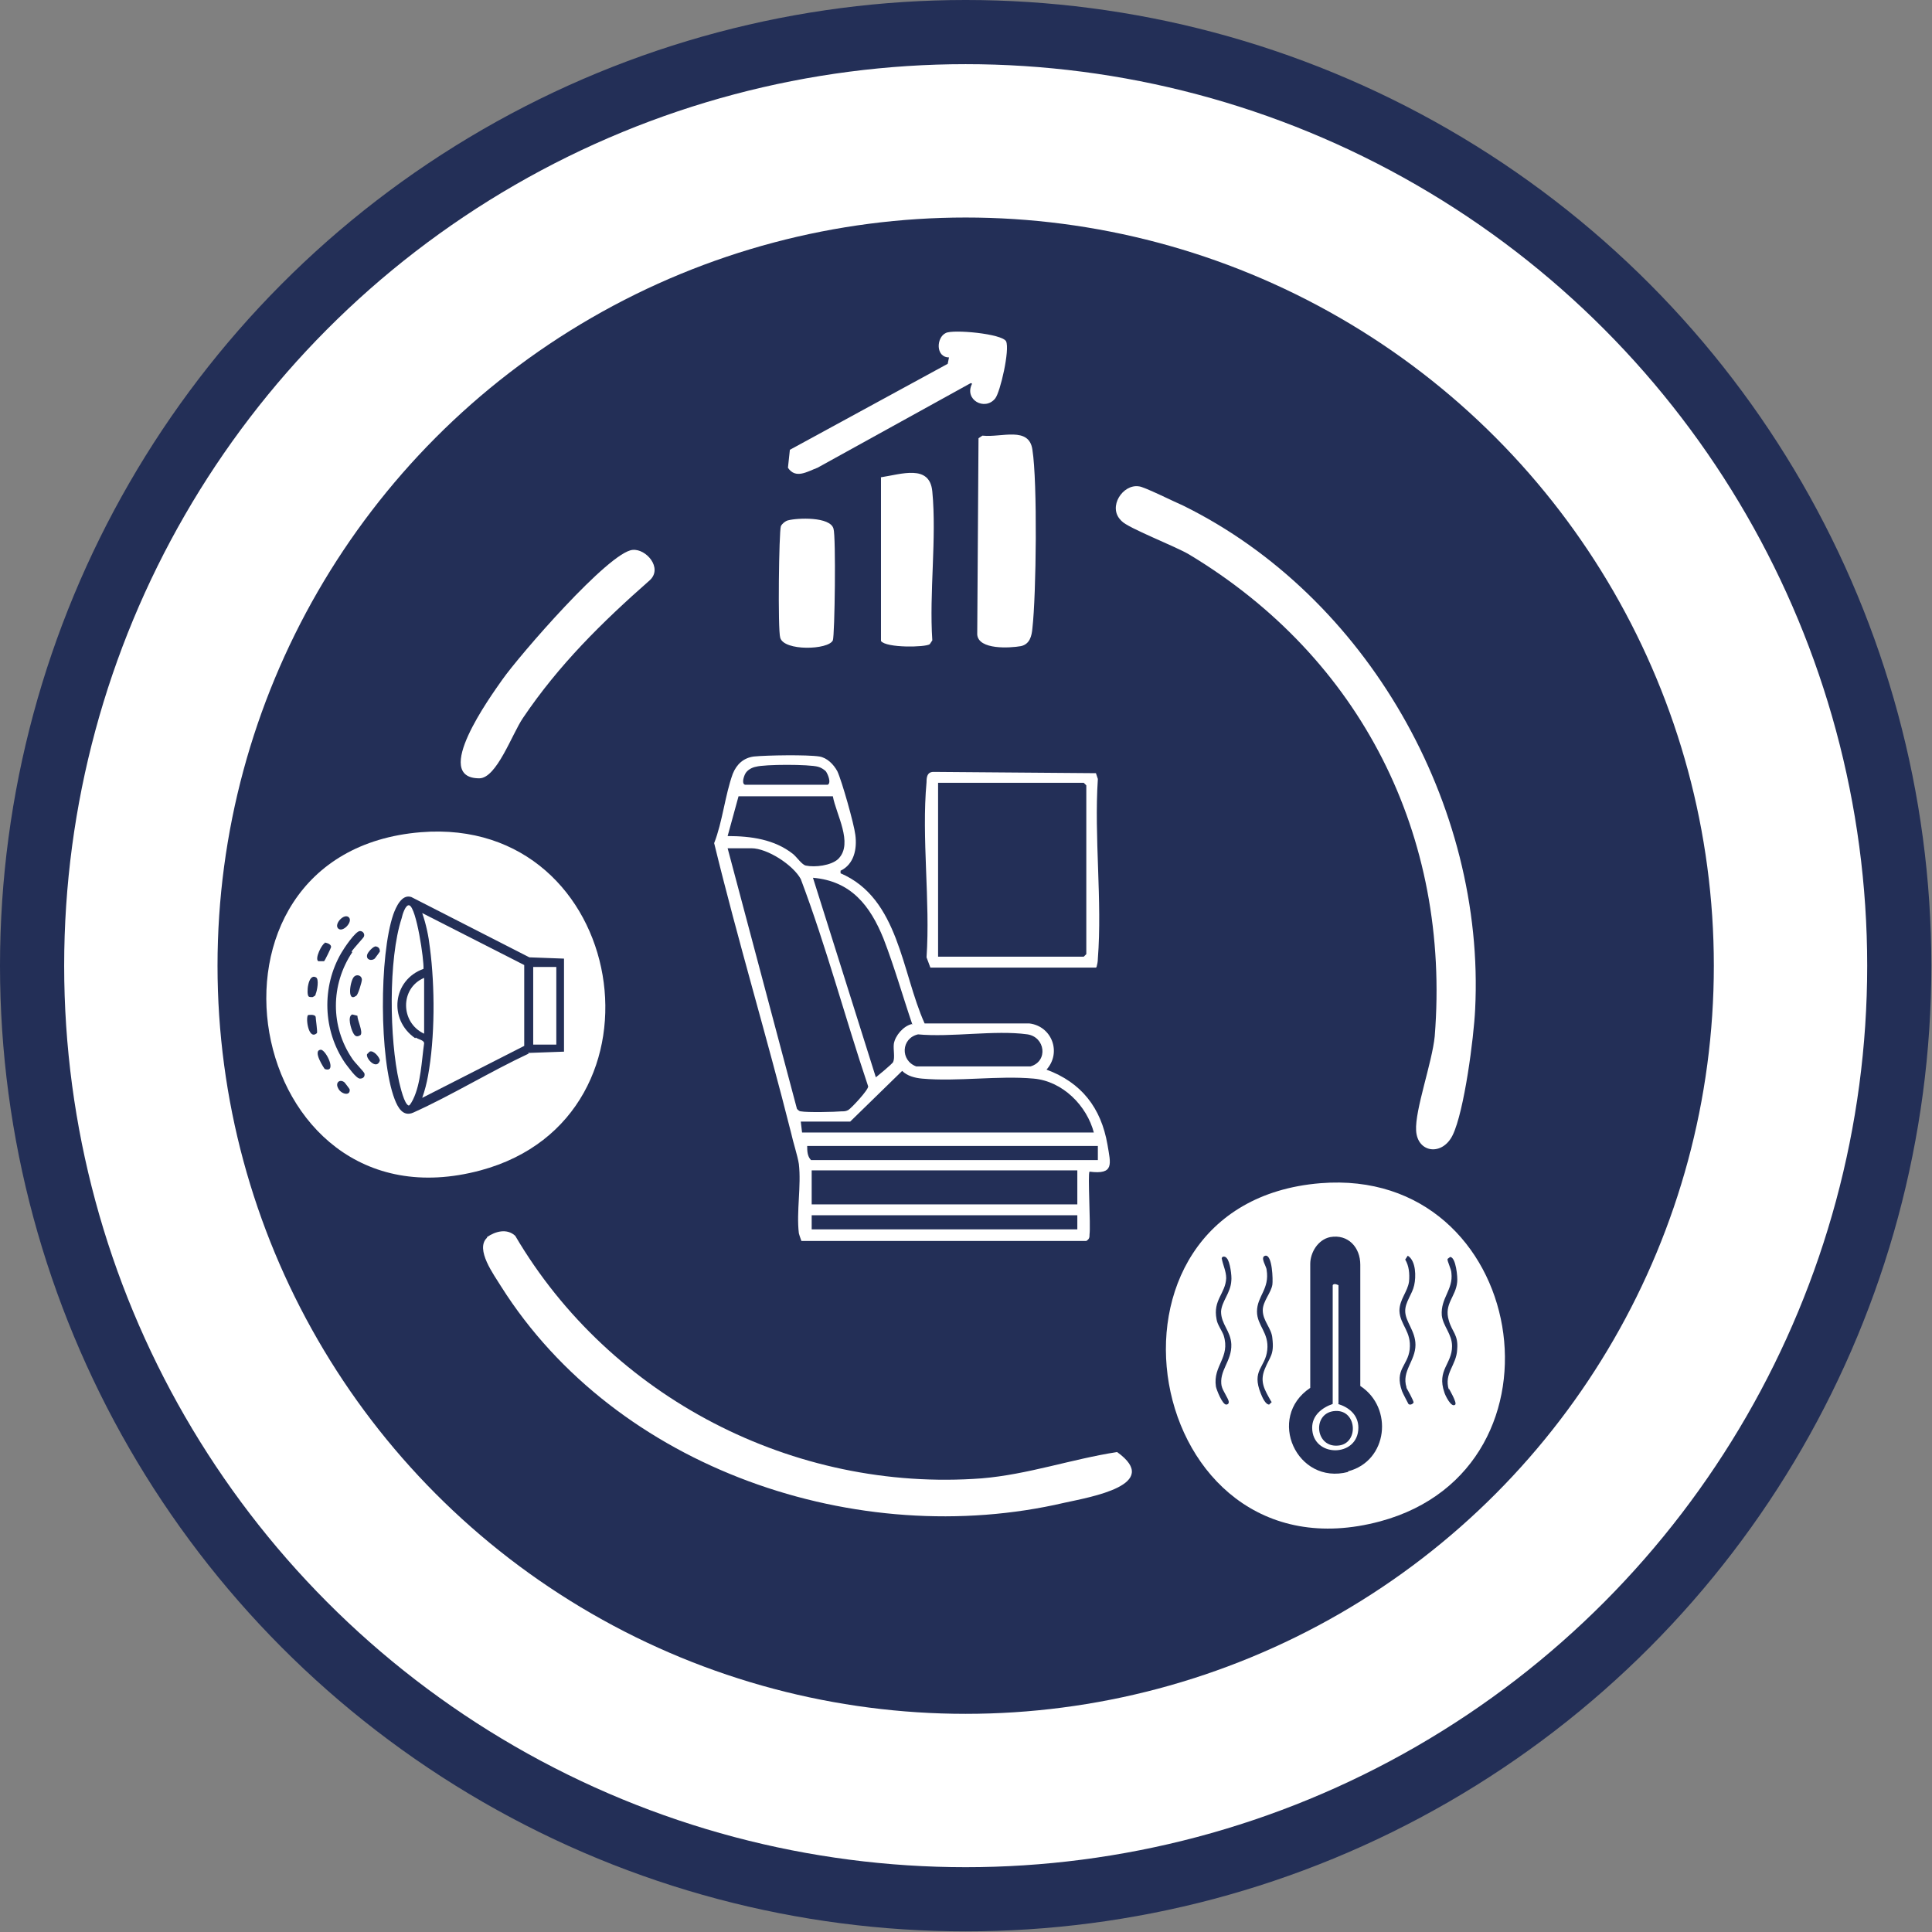 <?xml version="1.0" encoding="UTF-8"?>
<svg xmlns="http://www.w3.org/2000/svg" id="Ebene_2" data-name="Ebene 2" viewBox="0 0 30.11 30.11">
  <rect x="0" y="0" width="30.11" height="30.11" fill="#808080" stroke="none"/>
  <defs>
    <style>
      .cls-1 {
        stroke: #232f57;
        stroke-miterlimit: 10;
      }

      .cls-1, .cls-2 {
        fill: #fff;
      }

      .cls-3 {
        fill: #232f57;
      }

      .cls-3, .cls-2 {
        stroke-width: 0px;
      }
    </style>
  </defs>
  <g id="Kabine_und_Fracht" data-name="Kabine und Fracht">
    <g id="Thermisch_akustisch_optimierte_Kabine" data-name="Thermisch &amp;amp; akustisch optimierte Kabine">
      <circle class="cls-1" cx="15.05" cy="15.05" r="14.55"></circle>
      <circle class="cls-3" cx="15.05" cy="15.05" r="11.66"></circle>
      <g id="Ebene_112" data-name="Ebene 112">
        <path class="cls-2" d="M17.47,8.11c-.21-.21.03-.57.28-.53.07,0,.57.25.69.3,2.86,1.41,4.71,4.66,4.55,7.85-.02.44-.17,1.59-.35,1.96-.16.33-.55.28-.57-.07-.02-.32.25-1.06.29-1.47.25-3.13-1.15-5.9-3.83-7.51-.22-.13-.95-.41-1.05-.52Z"></path>
        <path class="cls-2" d="M7.59,19.28c.13-.09.31-.14.44-.02,1.48,2.52,4.34,4,7.27,3.78.72-.06,1.4-.3,2.11-.41.71.51-.41.7-.82.79-3.22.75-6.98-.52-8.78-3.37-.11-.18-.41-.58-.22-.76Z"></path>
        <path class="cls-2" d="M15.32,6.79c.29.03.72-.15.77.22.08.5.06,2.26,0,2.78-.01.12-.04.25-.18.28-.17.03-.66.06-.68-.18l.02-3.06.06-.04Z"></path>
        <path class="cls-2" d="M13.72,7.44c.33-.05.77-.21.81.22.07.73-.05,1.58,0,2.32l-.04.06c-.07.05-.68.06-.76-.05v-2.55Z"></path>
        <path class="cls-2" d="M15.13,5.97l-2.39,1.32c-.16.06-.34.18-.46,0l.03-.28,2.46-1.34.02-.1c-.21,0-.2-.31-.05-.38.11-.06.88.01.94.13.06.13-.09.79-.17.89-.16.2-.49.02-.36-.23Z"></path>
        <path class="cls-2" d="M12.28,8.11c.15-.04.66-.06.71.13.04.12.02,1.66-.01,1.74-.07.15-.76.17-.82-.04-.04-.12-.02-1.66.01-1.74.02-.04.07-.08.11-.09Z"></path>
        <path class="cls-2" d="M9.86,8.57c.21-.02.47.28.27.47-.75.66-1.42,1.32-1.98,2.15-.17.25-.41.94-.68.94-.75,0,.17-1.27.36-1.54.26-.37,1.66-1.99,2.03-2.02Z"></path>
        <g>
          <path class="cls-2" d="M6.47,16.18c-.42-.29-.35-.91.13-1.08.01-.14-.11-.95-.22-.99-.06-.02-.11.15-.12.2-.21.64-.19,1.89-.04,2.55.02.08.08.35.15.37.02,0,.06-.08.07-.1.12-.25.13-.59.17-.87,0-.05-.09-.06-.13-.09Z"></path>
          <path class="cls-2" d="M6.61,16.11v-.87c-.38.16-.37.7,0,.87Z"></path>
          <path class="cls-2" d="M6.7,14.77c.08.61.08,1.4-.03,2-.02.11-.05.23-.09.34l1.59-.81v-1.26s-1.59-.81-1.59-.81c.06.17.1.36.12.54Z"></path>
          <rect class="cls-2" x="8.31" y="15.07" width=".36" height="1.21"></rect>
          <path class="cls-2" d="M6.56,12.97c-3.82.31-2.79,6.27.93,5.27,3.08-.83,2.3-5.53-.93-5.27ZM5.44,14.3c.06.07-.1.24-.17.17-.07-.07.1-.25.17-.17ZM5.06,14.69s.1.01.1.07c0,.01-.1.22-.11.22-.01,0-.08,0-.09,0-.06-.04.06-.27.1-.28ZM4.92,15.23c.06.02.02.22,0,.26,0,.03-.03.04-.05.05-.02,0-.05,0-.06-.01-.04-.04-.01-.36.11-.3ZM4.8,15.82s.11-.02.12.03c0,.03.03.23.02.25-.13.12-.18-.23-.14-.28ZM5.06,16.66s-.2-.29-.06-.3c.08,0,.26.37.06.3ZM5.27,16.96c-.05-.09.03-.15.1-.09,0,0,.08.1.08.11.01.11-.14.07-.18-.02ZM5.55,15.52c-.15.11-.09-.25-.03-.3.04-.04.12-.02.12.05,0,.03-.06.24-.09.25ZM5.62,16.13c-.06.04-.09.02-.12-.04-.03-.06-.09-.25-.01-.28l.08.02c0,.07.09.25.05.3ZM5.49,14.84c-.34.51-.34,1.16,0,1.66.03.05.18.2.19.23.01.05-.02.08-.07.08-.06,0-.19-.19-.23-.24-.35-.51-.37-1.19-.06-1.72.04-.07.22-.34.29-.34.05,0,.08.05.06.09,0,.01-.16.18-.19.23ZM5.72,16.43l.04-.04c.06-.03.16.09.16.14-.05.15-.22-.03-.2-.1ZM5.92,14.83s-.07.1-.08.11c-.05.04-.13.02-.12-.05,0-.04.1-.15.14-.14.04.01.06.03.06.08ZM8.24,16.42c-.6.28-1.2.65-1.8.92-.16.07-.24-.08-.29-.21-.24-.63-.24-2.24-.02-2.88.04-.11.13-.32.28-.27l1.84.94.54.02v1.45l-.56.02Z"></path>
        </g>
        <g>
          <path class="cls-2" d="M20.86,21.88v-1.85s-.07-.04-.09,0v1.85c-.17.06-.32.18-.32.37,0,.47.72.47.72,0,0-.2-.15-.32-.32-.37ZM20.84,22.53c-.35.02-.39-.52-.03-.54.35-.02.37.53.03.54Z"></path>
          <path class="cls-2" d="M20.58,18.44c-3.82.31-2.79,6.27.93,5.27,3.08-.83,2.3-5.53-.93-5.27ZM19.04,21.6c.01.07.11.2.11.25,0,.03-.02.04-.04.04-.06,0-.15-.23-.16-.28-.05-.33.23-.45.12-.8-.03-.08-.1-.17-.11-.25-.06-.3.14-.4.15-.64,0-.11-.05-.2-.07-.31.01-.04.06-.03.08,0,.05.05.08.28.07.35-.01.19-.15.32-.16.48,0,.2.15.3.16.51.01.27-.2.41-.15.66ZM19.82,21.85l-.04.04c-.06,0-.11-.12-.13-.17-.15-.37.07-.4.1-.68.03-.27-.16-.38-.16-.6,0-.24.2-.35.15-.65,0-.05-.11-.2-.02-.22.11-.02.12.38.11.45-.02.13-.15.26-.15.4,0,.17.14.28.15.44.03.26-.04.28-.12.48-.08.2,0,.32.1.5ZM21.01,22.94c-.8.21-1.28-.85-.59-1.31v-1.93c0-.18.12-.38.31-.42.28-.05.47.16.47.43v1.89c.52.34.43,1.17-.19,1.33ZM21.92,21.63s.12.21.11.23c-.02.03-.06.04-.08.02,0,0-.09-.17-.1-.2-.12-.34.09-.39.12-.65.03-.28-.15-.38-.16-.6,0-.18.13-.3.15-.46.01-.12,0-.24-.06-.34l.04-.06c.13.08.13.33.1.46-.03.14-.14.26-.14.4,0,.17.16.31.16.53,0,.25-.22.41-.14.66ZM22.58,21.64s.13.22.1.25c-.06.06-.16-.15-.17-.19-.12-.35.12-.44.12-.72,0-.19-.14-.31-.16-.48-.02-.27.18-.4.15-.66,0-.06-.07-.19-.06-.22l.04-.03c.09,0,.12.32.11.39-.02.23-.21.34-.13.6.05.18.15.22.13.45-.01.25-.21.37-.13.63Z"></path>
        </g>
        <path class="cls-2" d="M13.1,13.56v.05c.91.39.95,1.54,1.31,2.34h1.63c.35.04.51.45.27.72.54.2.85.59.95,1.17.05.3.11.47-.28.42-.03.03.02.84,0,.98,0,.04,0,.07-.05.1h-4.44s-.03-.08-.04-.12c-.04-.34.04-.74,0-1.08-.02-.13-.09-.34-.12-.48-.38-1.51-.83-3-1.2-4.52.13-.33.17-.75.29-1.08.06-.15.17-.25.33-.27.2-.02.83-.03,1.02,0,.12.02.22.12.28.23.07.15.26.82.28.99.03.22-.02.46-.23.56ZM11.59,12.23h1.31c.06-.03,0-.17-.03-.21-.03-.03-.08-.06-.12-.07-.14-.04-.83-.04-.97,0-.06.01-.13.05-.16.1-.02.03-.07.16-.01.18ZM13.07,13.38c.23-.24-.04-.69-.09-.97h-1.47s-.17.62-.17.62c.36,0,.73.05,1.02.28.06.05.14.17.2.18.14.03.39,0,.5-.1ZM11.34,13.22l1.08,4.06s.03.04.06.04c.1.02.53.01.64,0,.04,0,.06,0,.1-.02.05-.03.32-.32.31-.37-.36-1.07-.65-2.17-1.05-3.23-.12-.22-.52-.48-.77-.48h-.37ZM14.22,15.97c-.15-.44-.28-.9-.45-1.34-.21-.52-.51-.9-1.1-.95l.98,3.11s.26-.21.27-.24c.03-.07,0-.19.01-.28.02-.13.15-.28.28-.31ZM14.31,16.12c-.27.06-.28.41-.03.5h1.78c.28-.08.23-.46-.05-.5-.51-.07-1.18.05-1.71,0ZM17.05,17.66c-.11-.43-.49-.81-.94-.85-.55-.05-1.19.05-1.74,0-.11-.01-.23-.04-.31-.12l-.81.79h-.77l.02.17h4.55ZM17.1,17.86h-4.52c0,.07,0,.16.06.22h4.47v-.22ZM16.79,18.24h-4.14v.53h4.14v-.53ZM16.79,18.94h-4.14v.22h4.14v-.22Z"></path>
        <path class="cls-2" d="M17.08,15.08h-2.58l-.06-.16c.06-.88-.08-1.86,0-2.73,0-.08.01-.16.11-.16l2.53.02.03.09c-.06.91.07,1.9,0,2.8,0,.05-.01.09-.02.13ZM14.62,14.91h2.27l.04-.04v-2.63l-.04-.04h-2.27v2.7Z"></path>
      </g>
    </g>
  </g>
</svg>
